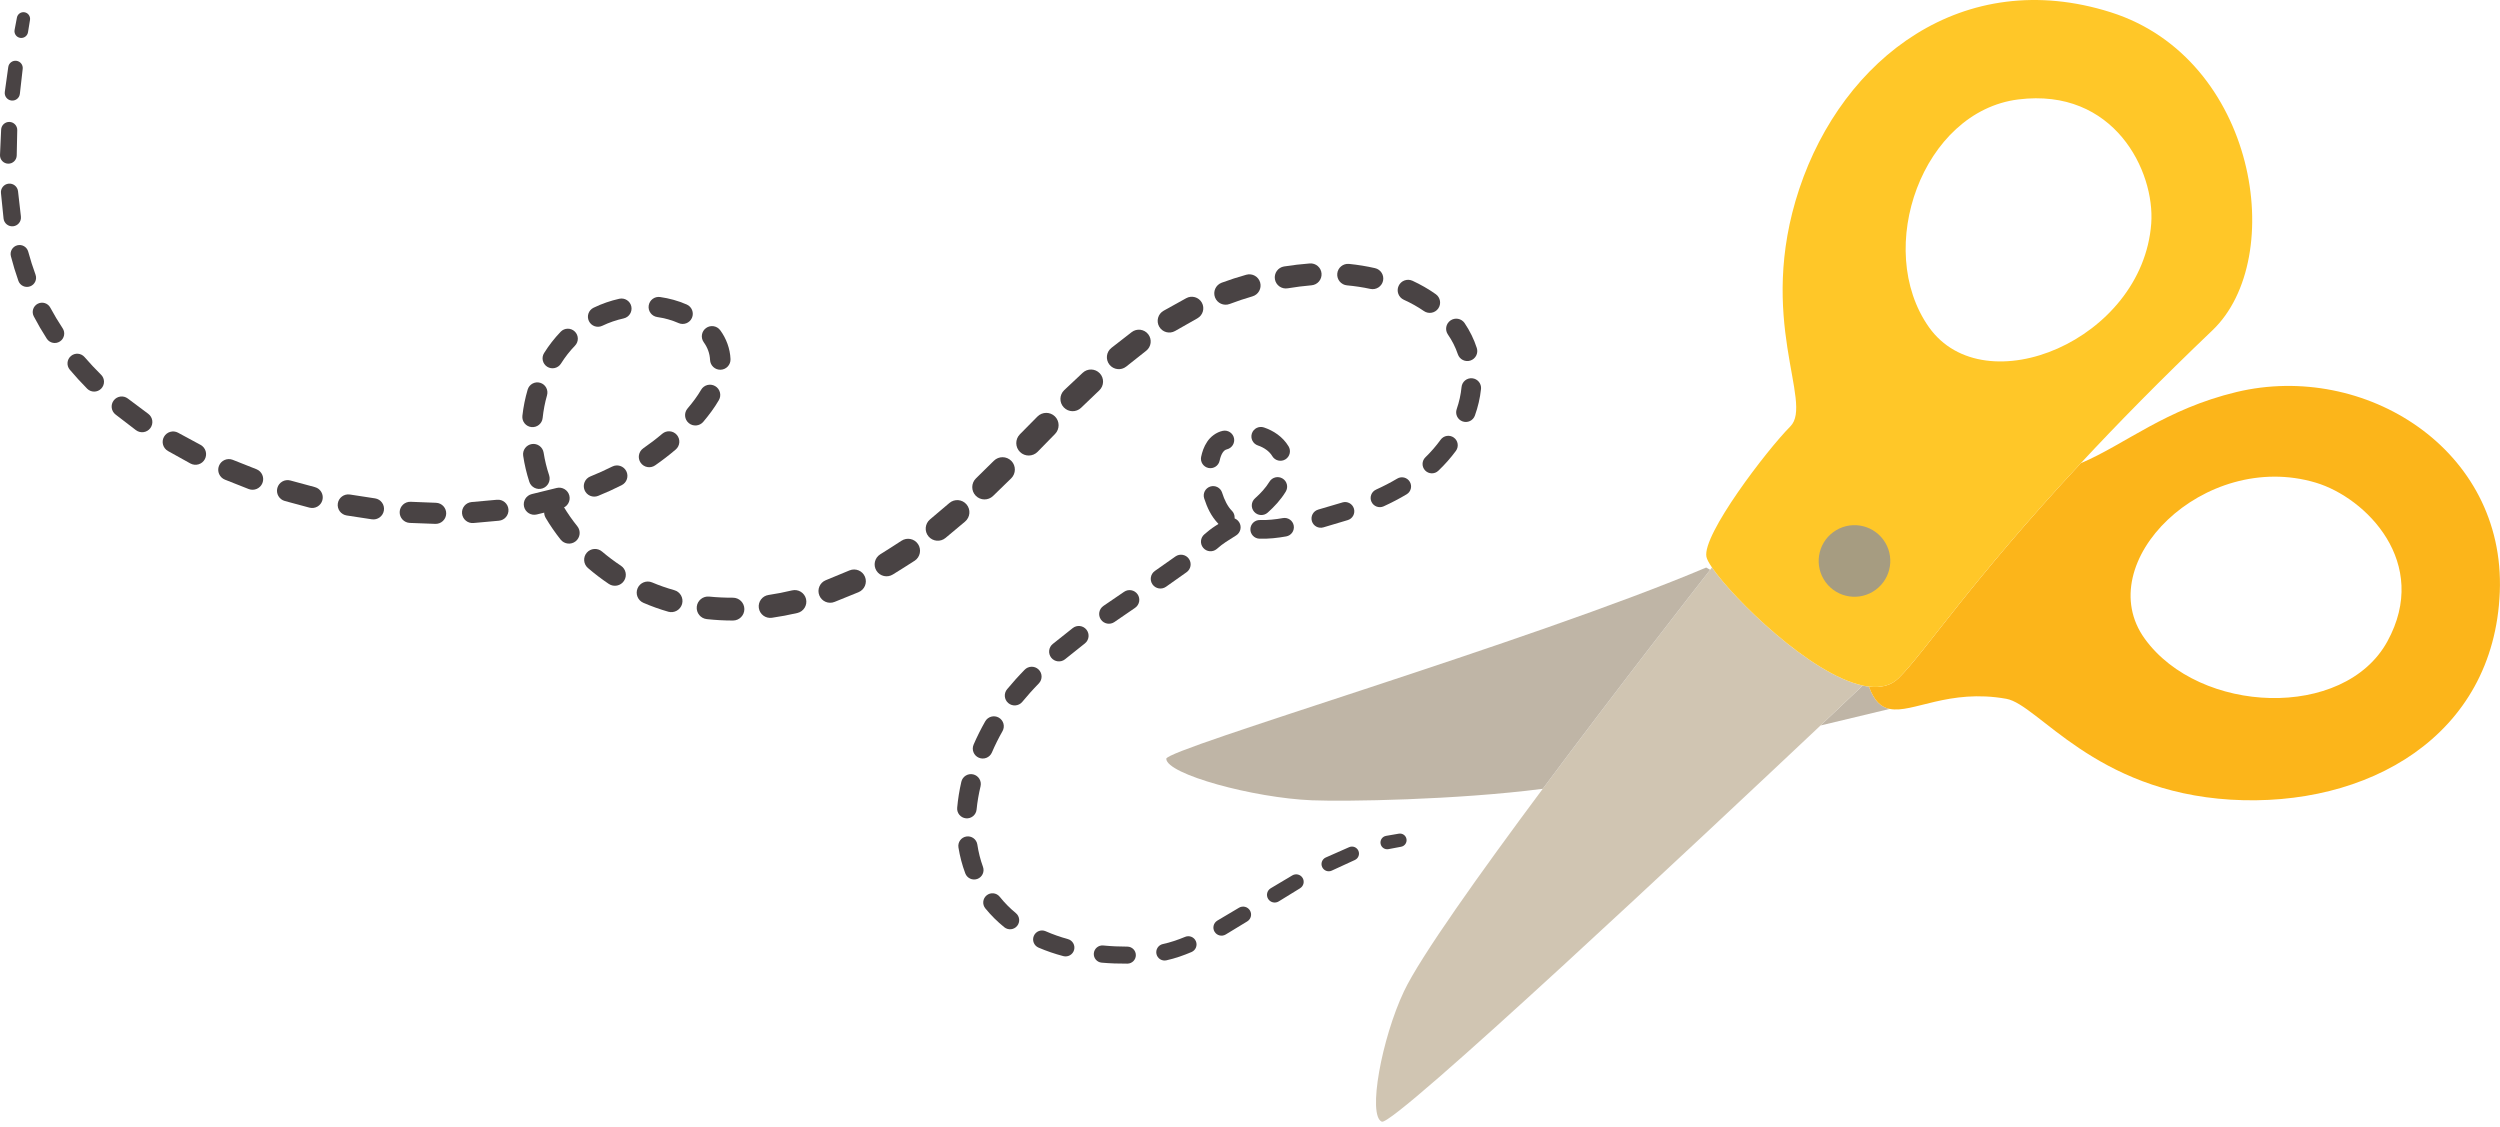 <svg width="306" height="138" viewBox="0 0 306 138" fill="none" xmlns="http://www.w3.org/2000/svg">
<path d="M231.297 86.772L222.829 88.801C226.034 85.764 227.986 83.918 227.986 83.918V83.903C228.261 83.98 228.52 84.024 228.795 84.041L228.78 84.102C229.42 85.811 230.229 86.558 231.297 86.772Z" fill="#BFB5A6"/>
<path d="M231.297 86.772C230.229 86.558 229.419 85.812 228.779 84.102L228.794 84.041C230.229 84.207 231.481 83.918 232.411 82.988C235.539 79.905 241.123 71.268 254.69 56.698C260.213 54.346 265.005 50.09 273.748 47.983C289.433 44.23 306.662 54.987 305.975 72.459C305.272 90.127 289.769 98.887 273.031 97.879C256.307 96.858 249.487 86.237 245.58 85.534C238.529 84.268 234.091 87.337 231.313 86.772C231.297 86.772 231.297 86.772 231.297 86.772ZM292.211 78.516C297.505 68.873 289.602 60.923 283.453 59.077C269.751 54.987 255.818 68.904 262.517 78.181C269.215 87.443 286.917 88.16 292.211 78.516Z" fill="#FCB51A"/>
<path d="M222.829 88.801C208.76 102.059 170.582 137.904 169.132 137.294C167.361 136.546 169.132 127.07 171.848 121.333C173.832 117.136 181.156 106.868 188.831 96.552C198.063 84.147 207.783 71.711 209.324 69.743C209.46 69.559 209.536 69.468 209.536 69.468H209.553C212.177 73.282 221.576 82.531 227.985 83.904V83.919C227.985 83.919 226.034 85.764 222.829 88.801Z" fill="#D0C5B2"/>
<path d="M208.836 69.467L209.325 69.742C207.784 71.71 198.063 84.146 188.832 96.551C178.151 97.925 164.692 98.122 160.572 97.956C153.461 97.666 142.81 94.782 142.75 92.875C142.75 91.653 187.321 78.577 208.836 69.467Z" fill="#BFB5A6"/>
<path d="M258.366 1.506C276.236 7.166 280.051 31.61 270.803 40.431C264.44 46.503 259.13 51.919 254.69 56.698C241.124 71.268 235.539 79.905 232.411 82.988C231.481 83.918 230.229 84.208 228.794 84.041C228.52 84.023 228.261 83.979 227.985 83.903C221.576 82.53 212.177 73.282 209.553 69.467C209.155 68.887 208.927 68.444 208.867 68.156C208.332 65.47 216.237 55.11 219.134 52.196C222.034 49.295 214.909 39.103 220.234 23.111C225.575 7.104 240.299 -4.217 258.366 1.506ZM263.311 27.367C263.785 20.96 258.779 10.706 247.045 12.17C235.311 13.635 229.315 30.436 236.104 40.049C242.909 49.647 262.242 41.637 263.311 27.367Z" fill="#FFC728"/>
<path d="M230.517 66.06C229.08 64.113 226.335 63.698 224.388 65.135C222.44 66.572 222.024 69.315 223.461 71.262C224.897 73.211 227.642 73.626 229.589 72.188C231.537 70.752 231.954 68.01 230.517 66.06Z" fill="#A69C81"/>
<path d="M3.672 2.442L3.428 3.941C3.357 4.395 2.931 4.708 2.476 4.637C2.022 4.567 1.71 4.141 1.781 3.686C1.782 3.68 1.784 3.663 1.786 3.659L2.071 2.153C2.154 1.711 2.58 1.421 3.022 1.505C3.455 1.586 3.742 2.008 3.672 2.442Z" fill="#494344"/>
<path d="M2.776 8.45L2.435 11.459L2.432 11.487C2.374 11.997 1.914 12.364 1.404 12.305C0.893 12.247 0.527 11.787 0.585 11.278C0.586 11.272 0.587 11.259 0.587 11.253L1.011 8.205C1.079 7.717 1.53 7.376 2.017 7.445C2.496 7.51 2.833 7.948 2.779 8.424L2.776 8.45Z" fill="#494344"/>
<path d="M2.111 15.976L2.048 18.983L2.046 19.031C2.034 19.598 1.566 20.046 1.001 20.034C0.436 20.023 -0.012 19.554 0 18.988C0 18.982 0 18.971 0.001 18.965L0.14 15.865C0.164 15.322 0.625 14.901 1.169 14.924C1.706 14.948 2.123 15.396 2.112 15.928L2.111 15.976Z" fill="#494344"/>
<path d="M2.214 23.474L2.552 26.439L2.559 26.512C2.625 27.098 2.205 27.628 1.618 27.695C1.032 27.762 0.502 27.34 0.435 26.753C0.435 26.752 0.434 26.744 0.434 26.739L0.118 23.631C0.058 23.055 0.479 22.54 1.056 22.48C1.629 22.422 2.141 22.835 2.206 23.405L2.214 23.474Z" fill="#494344"/>
<path d="M3.454 30.801C3.712 31.755 4.009 32.695 4.348 33.619C4.56 34.197 4.263 34.838 3.685 35.05C3.106 35.263 2.466 34.964 2.253 34.386C2.253 34.384 2.25 34.375 2.25 34.375C1.9 33.381 1.595 32.376 1.333 31.36C1.182 30.774 1.534 30.175 2.122 30.025C2.704 29.874 3.296 30.223 3.454 30.801Z" fill="#494344"/>
<path d="M6.155 37.653C6.619 38.517 7.125 39.361 7.668 40.182C8.022 40.715 7.876 41.436 7.341 41.79C6.807 42.145 6.086 41.998 5.732 41.463C5.731 41.461 5.726 41.452 5.724 41.45C5.153 40.565 4.622 39.654 4.134 38.72C3.842 38.16 4.059 37.47 4.619 37.178C5.174 36.89 5.859 37.101 6.155 37.653Z" fill="#494344"/>
<path d="M10.349 43.706C10.994 44.453 11.67 45.172 12.372 45.868C12.846 46.335 12.851 47.101 12.382 47.574C11.913 48.048 11.149 48.052 10.675 47.583C10.675 47.583 10.667 47.576 10.665 47.572C9.928 46.828 9.22 46.052 8.541 45.249C8.119 44.748 8.182 43.997 8.684 43.575C9.181 43.153 9.924 43.215 10.349 43.706Z" fill="#494344"/>
<path d="M15.702 48.823L18.083 50.603L18.147 50.651C18.701 51.064 18.815 51.849 18.4 52.403C17.985 52.957 17.201 53.071 16.647 52.656C16.647 52.656 16.638 52.65 16.636 52.649L14.148 50.741C13.607 50.326 13.505 49.553 13.92 49.012C14.331 48.475 15.096 48.371 15.636 48.774L15.702 48.823Z" fill="#494344"/>
<path d="M21.858 52.999L24.484 54.418L24.545 54.45C25.175 54.791 25.411 55.579 25.07 56.209C24.729 56.84 23.942 57.074 23.311 56.734C23.308 56.732 23.3 56.728 23.297 56.726L20.567 55.208C19.95 54.865 19.727 54.086 20.07 53.469C20.411 52.855 21.18 52.631 21.796 52.964L21.858 52.999Z" fill="#494344"/>
<path d="M28.55 56.307L31.335 57.411L31.39 57.432C32.059 57.698 32.387 58.456 32.122 59.125C31.856 59.794 31.1 60.122 30.431 59.856L27.536 58.712C26.865 58.445 26.537 57.69 26.802 57.019C27.066 56.347 27.824 56.019 28.495 56.284L28.496 56.285L28.55 56.307Z" fill="#494344"/>
<path d="M35.598 58.826L38.49 59.608L38.546 59.625C39.238 59.81 39.648 60.525 39.461 61.218C39.274 61.911 38.562 62.32 37.869 62.133L34.864 61.322C34.171 61.135 33.76 60.422 33.947 59.727C34.134 59.035 34.848 58.623 35.542 58.811L35.598 58.826Z" fill="#494344"/>
<path d="M42.888 60.538L45.848 60.992L45.906 61C46.613 61.109 47.099 61.77 46.989 62.477C46.88 63.184 46.222 63.67 45.514 63.563L42.436 63.094C41.728 62.986 41.241 62.324 41.349 61.615C41.457 60.908 42.119 60.421 42.827 60.529L42.888 60.538Z" fill="#494344"/>
<path d="M50.322 61.421L53.315 61.539L53.374 61.542C54.087 61.57 54.642 62.171 54.614 62.882C54.586 63.595 53.987 64.151 53.274 64.122L50.164 64.005C49.45 63.976 48.894 63.376 48.92 62.661C48.948 61.949 49.547 61.392 50.262 61.418H50.263L50.322 61.421Z" fill="#494344"/>
<path d="M57.794 61.444L60.765 61.176L60.837 61.172C61.545 61.106 62.171 61.63 62.233 62.337C62.297 63.047 61.775 63.672 61.068 63.736L57.954 64.017C57.245 64.082 56.618 63.559 56.554 62.849C56.49 62.142 57.012 61.516 57.721 61.452L57.722 61.45L57.794 61.444Z" fill="#494344"/>
<path d="M65.17 60.456L68.054 59.748L68.137 59.727C68.825 59.558 69.519 59.98 69.689 60.667C69.859 61.355 69.439 62.05 68.751 62.219L65.702 62.971C65.013 63.141 64.317 62.721 64.147 62.032C63.977 61.342 64.397 60.646 65.086 60.477L65.17 60.456Z" fill="#494344"/>
<path d="M72.256 58.318C73.17 57.95 74.067 57.546 74.944 57.105C75.574 56.788 76.342 57.042 76.66 57.673C76.976 58.302 76.725 59.069 76.095 59.385C75.154 59.863 74.193 60.296 73.219 60.693C72.564 60.96 71.815 60.644 71.55 59.988C71.283 59.332 71.598 58.586 72.254 58.318H72.256Z" fill="#494344"/>
<path d="M78.738 54.868C79.543 54.314 80.319 53.722 81.061 53.092C81.595 52.637 82.396 52.703 82.849 53.237C83.301 53.771 83.24 54.567 82.707 55.022C81.898 55.712 81.056 56.359 80.185 56.963C79.608 57.362 78.816 57.217 78.416 56.64C78.016 56.065 78.16 55.271 78.737 54.872L78.738 54.868Z" fill="#494344"/>
<path d="M84.153 50.002C84.789 49.254 85.349 48.511 85.815 47.711C86.164 47.11 86.935 46.908 87.534 47.258C88.135 47.607 88.338 48.376 87.989 48.977C87.433 49.938 86.759 50.827 86.079 51.632C85.63 52.163 84.834 52.232 84.302 51.784C83.769 51.333 83.7 50.538 84.15 50.006L84.153 50.002Z" fill="#494344"/>
<path d="M86.911 44.062C86.876 43.274 86.616 42.554 86.139 41.893C85.736 41.333 85.862 40.553 86.422 40.151C86.976 39.75 87.748 39.872 88.154 40.421L88.164 40.433C88.889 41.414 89.365 42.685 89.413 43.94L89.414 43.957C89.44 44.649 88.901 45.229 88.211 45.256C87.521 45.283 86.943 44.747 86.911 44.062Z" fill="#494344"/>
<path d="M83.056 39.543C82.232 39.181 81.353 38.936 80.449 38.807C79.772 38.71 79.303 38.083 79.4 37.407C79.498 36.729 80.121 36.259 80.798 36.356C81.91 36.513 83.011 36.815 84.054 37.271C84.682 37.545 84.969 38.279 84.695 38.906C84.421 39.535 83.688 39.822 83.06 39.547L83.056 39.543Z" fill="#494344"/>
<path d="M76.335 38.974C75.433 39.173 74.552 39.477 73.722 39.875C73.111 40.17 72.378 39.915 72.083 39.303C71.789 38.692 72.043 37.96 72.654 37.666C73.658 37.179 74.715 36.811 75.802 36.569C76.466 36.42 77.125 36.838 77.272 37.501C77.42 38.167 77.004 38.825 76.338 38.972L76.335 38.974Z" fill="#494344"/>
<path d="M70.383 42.306C69.736 42.974 69.159 43.715 68.66 44.508C68.302 45.077 67.55 45.248 66.98 44.892C66.411 44.532 66.239 43.783 66.596 43.215C67.179 42.283 67.856 41.406 68.625 40.608C69.093 40.12 69.866 40.106 70.352 40.577C70.839 41.044 70.853 41.818 70.385 42.303L70.383 42.306Z" fill="#494344"/>
<path d="M66.957 48.378C66.697 49.289 66.518 50.222 66.42 51.161C66.35 51.848 65.737 52.345 65.051 52.274C64.366 52.203 63.869 51.59 63.939 50.905L63.94 50.894C64.061 49.809 64.276 48.738 64.585 47.689C64.777 47.035 65.464 46.661 66.118 46.853C66.768 47.046 67.142 47.728 66.957 48.378Z" fill="#494344"/>
<path d="M66.539 55.404C66.686 56.34 66.913 57.266 67.212 58.167C67.434 58.837 67.071 59.559 66.4 59.782C65.73 60.005 65.007 59.641 64.786 58.971L64.783 58.959C64.45 57.926 64.198 56.867 64.037 55.788C63.934 55.097 64.411 54.455 65.101 54.35C65.789 54.245 66.43 54.718 66.539 55.404Z" fill="#494344"/>
<path d="M69.012 62.054C69.506 62.875 70.06 63.662 70.662 64.41C71.116 64.973 71.027 65.796 70.465 66.25C69.902 66.703 69.079 66.615 68.626 66.052L68.618 66.044C67.951 65.201 67.337 64.313 66.787 63.385C66.422 62.77 66.625 61.974 67.242 61.609C67.854 61.247 68.645 61.447 69.012 62.054Z" fill="#494344"/>
<path d="M73.686 67.507C74.421 68.131 75.195 68.711 76 69.244C76.617 69.65 76.787 70.48 76.379 71.097C75.973 71.714 75.142 71.885 74.525 71.476L74.516 71.47C73.626 70.874 72.772 70.221 71.96 69.522C71.405 69.043 71.344 68.206 71.822 67.65C72.299 67.099 73.132 67.036 73.686 67.507Z" fill="#494344"/>
<path d="M79.816 71.287C80.702 71.662 81.61 71.978 82.533 72.237C83.262 72.438 83.688 73.194 83.487 73.922C83.284 74.651 82.53 75.078 81.8 74.876L81.79 74.871C80.753 74.576 79.737 74.21 78.75 73.784C78.062 73.487 77.746 72.689 78.043 72.001C78.337 71.316 79.129 70.999 79.816 71.287Z" fill="#494344"/>
<path d="M86.802 73.022C87.766 73.118 88.736 73.162 89.707 73.159C90.48 73.156 91.107 73.781 91.11 74.552C91.113 75.323 90.489 75.953 89.716 75.954H89.709C88.644 75.954 87.577 75.895 86.516 75.781C85.753 75.7 85.203 75.016 85.285 74.254C85.366 73.496 86.045 72.947 86.802 73.022Z" fill="#494344"/>
<path d="M94.071 72.823C95.035 72.681 95.995 72.492 96.947 72.264C97.71 72.082 98.476 72.553 98.658 73.316C98.841 74.079 98.369 74.847 97.606 75.029L97.598 75.03C96.567 75.269 95.527 75.466 94.476 75.617C93.705 75.726 92.989 75.19 92.88 74.418C92.771 73.649 93.303 72.936 94.071 72.823Z" fill="#494344"/>
<path d="M101.165 70.981L103.89 69.854L103.988 69.815C104.724 69.51 105.567 69.86 105.872 70.597C106.176 71.334 105.826 72.176 105.089 72.481L105.081 72.485L102.153 73.673C101.42 73.971 100.583 73.617 100.287 72.884C99.99 72.155 100.339 71.321 101.066 71.021L101.165 70.981Z" fill="#494344"/>
<path d="M107.813 67.803C108.642 67.272 109.482 66.763 110.304 66.213L110.333 66.194C111.006 65.745 111.916 65.925 112.366 66.597C112.816 67.27 112.635 68.181 111.961 68.632L111.954 68.633C111.08 69.212 110.176 69.754 109.287 70.316C108.607 70.743 107.709 70.54 107.28 69.859C106.854 69.183 107.053 68.29 107.725 67.859L107.813 67.803Z" fill="#494344"/>
<path d="M113.877 63.538L116.161 61.605L116.207 61.566C116.834 61.035 117.773 61.113 118.304 61.74C118.835 62.367 118.757 63.306 118.129 63.836L118.123 63.843L115.734 65.842C115.107 66.366 114.174 66.282 113.65 65.657C113.128 65.033 113.209 64.104 113.828 63.579L113.877 63.538Z" fill="#494344"/>
<path d="M119.474 58.538L121.63 56.415L121.65 56.397C122.244 55.81 123.2 55.819 123.786 56.413C124.37 57.007 124.363 57.963 123.769 58.55L123.763 58.555L121.553 60.704C120.959 61.283 120.009 61.27 119.43 60.676C118.854 60.082 118.865 59.137 119.453 58.558L119.474 58.538Z" fill="#494344"/>
<path d="M124.831 53.161L126.982 50.986C127.571 50.392 128.53 50.385 129.126 50.973C129.719 51.56 129.721 52.519 129.139 53.116L127.007 55.295C126.419 55.899 125.455 55.913 124.852 55.326C124.25 54.737 124.238 53.773 124.825 53.169L124.831 53.161Z" fill="#494344"/>
<path d="M130.268 47.746L132.522 45.631C133.117 45.069 134.055 45.101 134.614 45.696C135.171 46.287 135.145 47.217 134.558 47.778L134.529 47.806L132.349 49.891L132.323 49.916C131.727 50.487 130.781 50.466 130.211 49.869C129.64 49.272 129.661 48.327 130.258 47.756L130.268 47.746Z" fill="#494344"/>
<path d="M136.046 42.574L138.514 40.656C139.144 40.167 140.052 40.281 140.542 40.911C141.029 41.538 140.919 42.438 140.3 42.929L140.239 42.977L137.902 44.828L137.847 44.871C137.215 45.371 136.297 45.264 135.796 44.633C135.297 43.999 135.402 43.083 136.035 42.584L136.046 42.574Z" fill="#494344"/>
<path d="M142.43 38.033L145.189 36.501C145.87 36.122 146.728 36.367 147.107 37.047C147.482 37.723 147.243 38.577 146.57 38.957L146.48 39.01L143.913 40.467L143.827 40.516C143.141 40.905 142.272 40.665 141.884 39.981C141.496 39.297 141.736 38.427 142.42 38.04L142.43 38.033Z" fill="#494344"/>
<path d="M149.537 34.602C150.527 34.237 151.53 33.912 152.546 33.628C153.277 33.421 154.038 33.848 154.244 34.58C154.448 35.308 154.027 36.063 153.302 36.274C152.359 36.548 151.426 36.859 150.508 37.207C149.79 37.479 148.986 37.117 148.716 36.398C148.445 35.679 148.807 34.877 149.526 34.606L149.537 34.602Z" fill="#494344"/>
<path d="M157.177 32.614C158.217 32.451 159.265 32.326 160.315 32.246C161.054 32.188 161.7 32.74 161.757 33.479C161.813 34.215 161.267 34.856 160.533 34.92C159.554 35.005 158.58 35.128 157.61 35.29C156.871 35.414 156.172 34.915 156.049 34.177C155.926 33.438 156.425 32.739 157.163 32.615L157.177 32.614Z" fill="#494344"/>
<path d="M165.128 32.302C166.194 32.41 167.253 32.582 168.299 32.82C169.001 32.978 169.441 33.675 169.283 34.378C169.123 35.074 168.433 35.512 167.736 35.363C166.794 35.159 165.837 35.017 164.875 34.928C164.148 34.863 163.615 34.218 163.681 33.494C163.746 32.769 164.388 32.236 165.113 32.301L165.128 32.302Z" fill="#494344"/>
<path d="M172.894 34.368C173.878 34.825 174.835 35.367 175.737 36.007C176.306 36.41 176.44 37.198 176.037 37.766C175.636 38.33 174.855 38.465 174.286 38.073C173.518 37.542 172.69 37.083 171.826 36.691C171.183 36.399 170.897 35.641 171.189 34.999C171.479 34.355 172.236 34.071 172.879 34.362L172.894 34.368Z" fill="#494344"/>
<path d="M179.269 39.55C179.903 40.486 180.412 41.519 180.76 42.594C180.969 43.236 180.616 43.926 179.975 44.133C179.338 44.342 178.653 43.993 178.44 43.359C178.151 42.502 177.743 41.693 177.227 40.949C176.836 40.388 176.975 39.615 177.536 39.227C178.098 38.836 178.869 38.974 179.26 39.535L179.269 39.55Z" fill="#494344"/>
<path d="M181.275 47.62C181.159 48.735 180.899 49.826 180.527 50.864C180.308 51.48 179.633 51.8 179.018 51.58C178.408 51.363 178.088 50.693 178.298 50.081C178.602 49.199 178.806 48.292 178.893 47.381C178.955 46.723 179.538 46.238 180.197 46.301C180.856 46.362 181.34 46.947 181.278 47.605L181.275 47.62Z" fill="#494344"/>
<path d="M178.203 55.187C177.556 56.062 176.835 56.876 176.048 57.623C175.591 58.058 174.867 58.038 174.434 57.58C174.003 57.125 174.019 56.409 174.468 55.976C175.152 55.312 175.777 54.591 176.334 53.822C176.708 53.305 177.431 53.187 177.949 53.56C178.468 53.934 178.584 54.659 178.209 55.177L178.203 55.187Z" fill="#494344"/>
<path d="M172.172 60.503C171.258 61.049 170.315 61.537 169.358 61.975C168.793 62.232 168.127 61.985 167.867 61.42C167.609 60.856 167.858 60.19 168.422 59.932L168.424 59.929C169.318 59.523 170.189 59.076 171.024 58.58C171.555 58.262 172.242 58.436 172.558 58.969C172.876 59.501 172.703 60.186 172.172 60.503Z" fill="#494344"/>
<path d="M164.961 63.662L161.985 64.549C161.385 64.728 160.754 64.387 160.575 63.788C160.397 63.187 160.738 62.557 161.337 62.379L161.34 62.376L161.385 62.363L164.266 61.513L164.319 61.496C164.917 61.32 165.545 61.662 165.722 62.26C165.898 62.86 165.559 63.486 164.961 63.662Z" fill="#494344"/>
<path d="M157.433 65.656C156.38 65.844 155.287 65.971 154.156 65.936C153.526 65.916 153.028 65.389 153.048 64.758C153.067 64.127 153.594 63.632 154.225 63.651H154.231C155.139 63.682 156.081 63.581 157.032 63.413C157.652 63.304 158.244 63.715 158.354 64.335C158.464 64.954 158.053 65.544 157.433 65.656Z" fill="#494344"/>
<path d="M149.143 64.13C148.215 63.169 147.748 62.092 147.394 61.011C147.195 60.407 147.523 59.758 148.128 59.556C148.731 59.356 149.382 59.687 149.582 60.288C149.583 60.294 149.585 60.297 149.586 60.301L149.592 60.321C149.856 61.17 150.265 61.998 150.767 62.504L150.787 62.523C151.232 62.974 151.228 63.7 150.779 64.147C150.327 64.594 149.6 64.591 149.154 64.139C149.151 64.138 149.146 64.133 149.143 64.13Z" fill="#494344"/>
<path d="M147.021 55.907C147.149 55.308 147.348 54.684 147.755 54.075C148.145 53.471 148.867 52.899 149.676 52.733C150.304 52.604 150.918 53.012 151.044 53.639C151.169 54.251 150.78 54.851 150.179 54.998C149.982 55.046 149.839 55.139 149.668 55.381C149.502 55.618 149.368 55.978 149.285 56.374L149.284 56.385C149.153 57.009 148.54 57.411 147.916 57.281C147.291 57.15 146.889 56.538 147.019 55.912L147.021 55.907Z" fill="#494344"/>
<path d="M154.707 52.32C155.864 52.712 157.005 53.446 157.72 54.631C158.054 55.181 157.878 55.896 157.328 56.231C156.778 56.562 156.063 56.388 155.73 55.838C155.73 55.838 155.723 55.827 155.723 55.825C155.383 55.249 154.725 54.778 153.964 54.524C153.356 54.319 153.027 53.662 153.231 53.052C153.435 52.444 154.094 52.116 154.702 52.319L154.707 52.32Z" fill="#494344"/>
<path d="M157.376 60.172C156.76 61.186 155.982 62.012 155.168 62.742C154.687 63.173 153.948 63.133 153.517 62.651C153.087 62.171 153.126 61.432 153.609 61.001L153.613 60.998C154.313 60.373 154.938 59.692 155.38 58.964C155.712 58.414 156.429 58.234 156.981 58.567C157.534 58.899 157.711 59.614 157.378 60.166L157.376 60.172Z" fill="#494344"/>
<path d="M151.302 65.536L150.037 66.341C149.838 66.472 149.647 66.606 149.5 66.724L148.923 67.203C148.424 67.618 147.683 67.55 147.27 67.051C146.853 66.553 146.922 65.811 147.421 65.397L147.424 65.394L147.432 65.387L148.032 64.891C148.284 64.692 148.512 64.539 148.739 64.387L150.052 63.553C150.599 63.206 151.323 63.367 151.67 63.914C152.017 64.46 151.855 65.184 151.31 65.532L151.302 65.536Z" fill="#494344"/>
<path d="M145.235 70.04L142.72 71.819C142.186 72.197 141.448 72.07 141.07 71.536C140.692 71.003 140.818 70.264 141.353 69.886L141.354 69.885L141.374 69.871L143.851 68.128L143.874 68.111C144.408 67.736 145.145 67.864 145.518 68.396C145.894 68.93 145.769 69.665 145.235 70.04Z" fill="#494344"/>
<path d="M138.925 74.407L136.418 76.126L136.405 76.136C135.861 76.508 135.12 76.37 134.747 75.829C134.374 75.282 134.513 74.541 135.056 74.169L135.058 74.166L137.592 72.436C138.134 72.066 138.873 72.206 139.244 72.749C139.614 73.29 139.474 74.029 138.933 74.4L138.925 74.407Z" fill="#494344"/>
<path d="M132.751 78.786L130.408 80.656L130.362 80.694C129.844 81.107 129.088 81.022 128.673 80.504C128.26 79.986 128.345 79.231 128.864 78.816L128.865 78.815L131.301 76.879C131.819 76.467 132.572 76.555 132.983 77.072C133.395 77.59 133.308 78.342 132.791 78.754L132.751 78.786Z" fill="#494344"/>
<path d="M127.123 83.68C126.788 84.041 126.435 84.392 126.114 84.759L125.164 85.864L125.114 85.925C124.678 86.432 123.916 86.488 123.409 86.052C122.903 85.619 122.844 84.855 123.28 84.348L123.282 84.347L124.324 83.139C124.674 82.741 125.044 82.375 125.405 81.989C125.86 81.505 126.623 81.48 127.109 81.934C127.595 82.39 127.619 83.153 127.164 83.639L127.123 83.68Z" fill="#494344"/>
<path d="M122.707 89.491C122.226 90.34 121.79 91.213 121.407 92.108C121.139 92.726 120.423 93.012 119.805 92.745C119.187 92.48 118.902 91.763 119.169 91.144V91.142C119.591 90.165 120.068 89.214 120.592 88.292C120.925 87.708 121.667 87.505 122.25 87.835C122.833 88.168 123.038 88.907 122.707 89.491Z" fill="#494344"/>
<path d="M120.019 96.244C119.794 97.184 119.628 98.137 119.534 99.092C119.47 99.746 118.887 100.226 118.231 100.162C117.58 100.099 117.102 99.52 117.159 98.871C117.254 97.798 117.428 96.734 117.667 95.692C117.816 95.041 118.463 94.635 119.114 94.783C119.763 94.933 120.171 95.581 120.021 96.23L120.019 96.244Z" fill="#494344"/>
<path d="M119.625 103.368C119.766 104.303 119.996 105.221 120.316 106.101C120.534 106.7 120.226 107.363 119.627 107.582C119.031 107.798 118.373 107.494 118.151 106.902C117.764 105.875 117.488 104.807 117.314 103.731C117.21 103.094 117.642 102.491 118.28 102.389C118.918 102.285 119.519 102.717 119.623 103.354L119.625 103.368Z" fill="#494344"/>
<path d="M122.365 109.761C122.95 110.496 123.613 111.167 124.341 111.766C124.818 112.158 124.886 112.861 124.494 113.337C124.105 113.81 123.407 113.88 122.931 113.497C122.08 112.813 121.296 112.034 120.602 111.182C120.207 110.698 120.28 109.985 120.765 109.591C121.249 109.195 121.963 109.269 122.357 109.755L122.365 109.761Z" fill="#494344"/>
<path d="M127.987 113.982C128.865 114.369 129.78 114.688 130.715 114.947C131.289 115.106 131.627 115.698 131.468 116.274C131.311 116.845 130.722 117.18 130.152 117.029C129.122 116.757 128.106 116.413 127.116 115.989C126.56 115.751 126.303 115.107 126.541 114.553C126.778 113.996 127.421 113.74 127.977 113.977L127.987 113.982Z" fill="#494344"/>
<path d="M135.037 115.727C136.015 115.822 137.001 115.866 137.989 115.867C138.563 115.869 139.029 116.336 139.028 116.91C139.028 117.481 138.566 117.944 137.997 117.95C136.947 117.958 135.896 117.921 134.846 117.83C134.264 117.779 133.834 117.268 133.884 116.687C133.935 116.106 134.446 115.675 135.027 115.726L135.037 115.727Z" fill="#494344"/>
<path d="M142.336 115.551C143.248 115.357 144.16 115.043 145.059 114.672C145.574 114.456 146.165 114.699 146.379 115.211C146.594 115.724 146.352 116.312 145.842 116.529C144.865 116.944 143.845 117.306 142.766 117.544C142.217 117.667 141.673 117.32 141.55 116.77C141.429 116.22 141.777 115.675 142.327 115.553L142.336 115.551Z" fill="#494344"/>
<path d="M149.035 112.661L151.635 111.118L151.658 111.104C152.121 110.831 152.721 110.981 152.996 111.446C153.27 111.906 153.119 112.5 152.663 112.779L150.028 114.381C149.559 114.665 148.949 114.518 148.664 114.047C148.379 113.58 148.529 112.971 148.997 112.686L149.006 112.679L149.035 112.661Z" fill="#494344"/>
<path d="M155.54 108.722L158.183 107.147C158.62 106.888 159.183 107.03 159.443 107.467C159.698 107.898 159.562 108.455 159.136 108.716L159.115 108.733L156.532 110.322L156.515 110.332C156.073 110.605 155.493 110.466 155.219 110.024C154.947 109.581 155.084 109.002 155.527 108.73C155.53 108.726 155.536 108.722 155.54 108.722Z" fill="#494344"/>
<path d="M162.279 104.955L165.134 103.695C165.57 103.502 166.075 103.7 166.268 104.133C166.457 104.564 166.266 105.066 165.84 105.261L165.776 105.291L163.063 106.538L163.005 106.565C162.562 106.769 162.038 106.574 161.834 106.131C161.629 105.689 161.823 105.164 162.267 104.959C162.27 104.958 162.276 104.956 162.279 104.955Z" fill="#494344"/>
<path d="M169.653 102.31L171.215 102.041C171.658 101.964 172.079 102.26 172.155 102.703C172.23 103.141 171.94 103.557 171.505 103.64L171.445 103.652L170.005 103.924L169.946 103.935C169.499 104.02 169.067 103.725 168.984 103.276C168.899 102.829 169.193 102.397 169.641 102.314C169.643 102.313 169.649 102.31 169.653 102.31Z" fill="#494344"/>
</svg>
